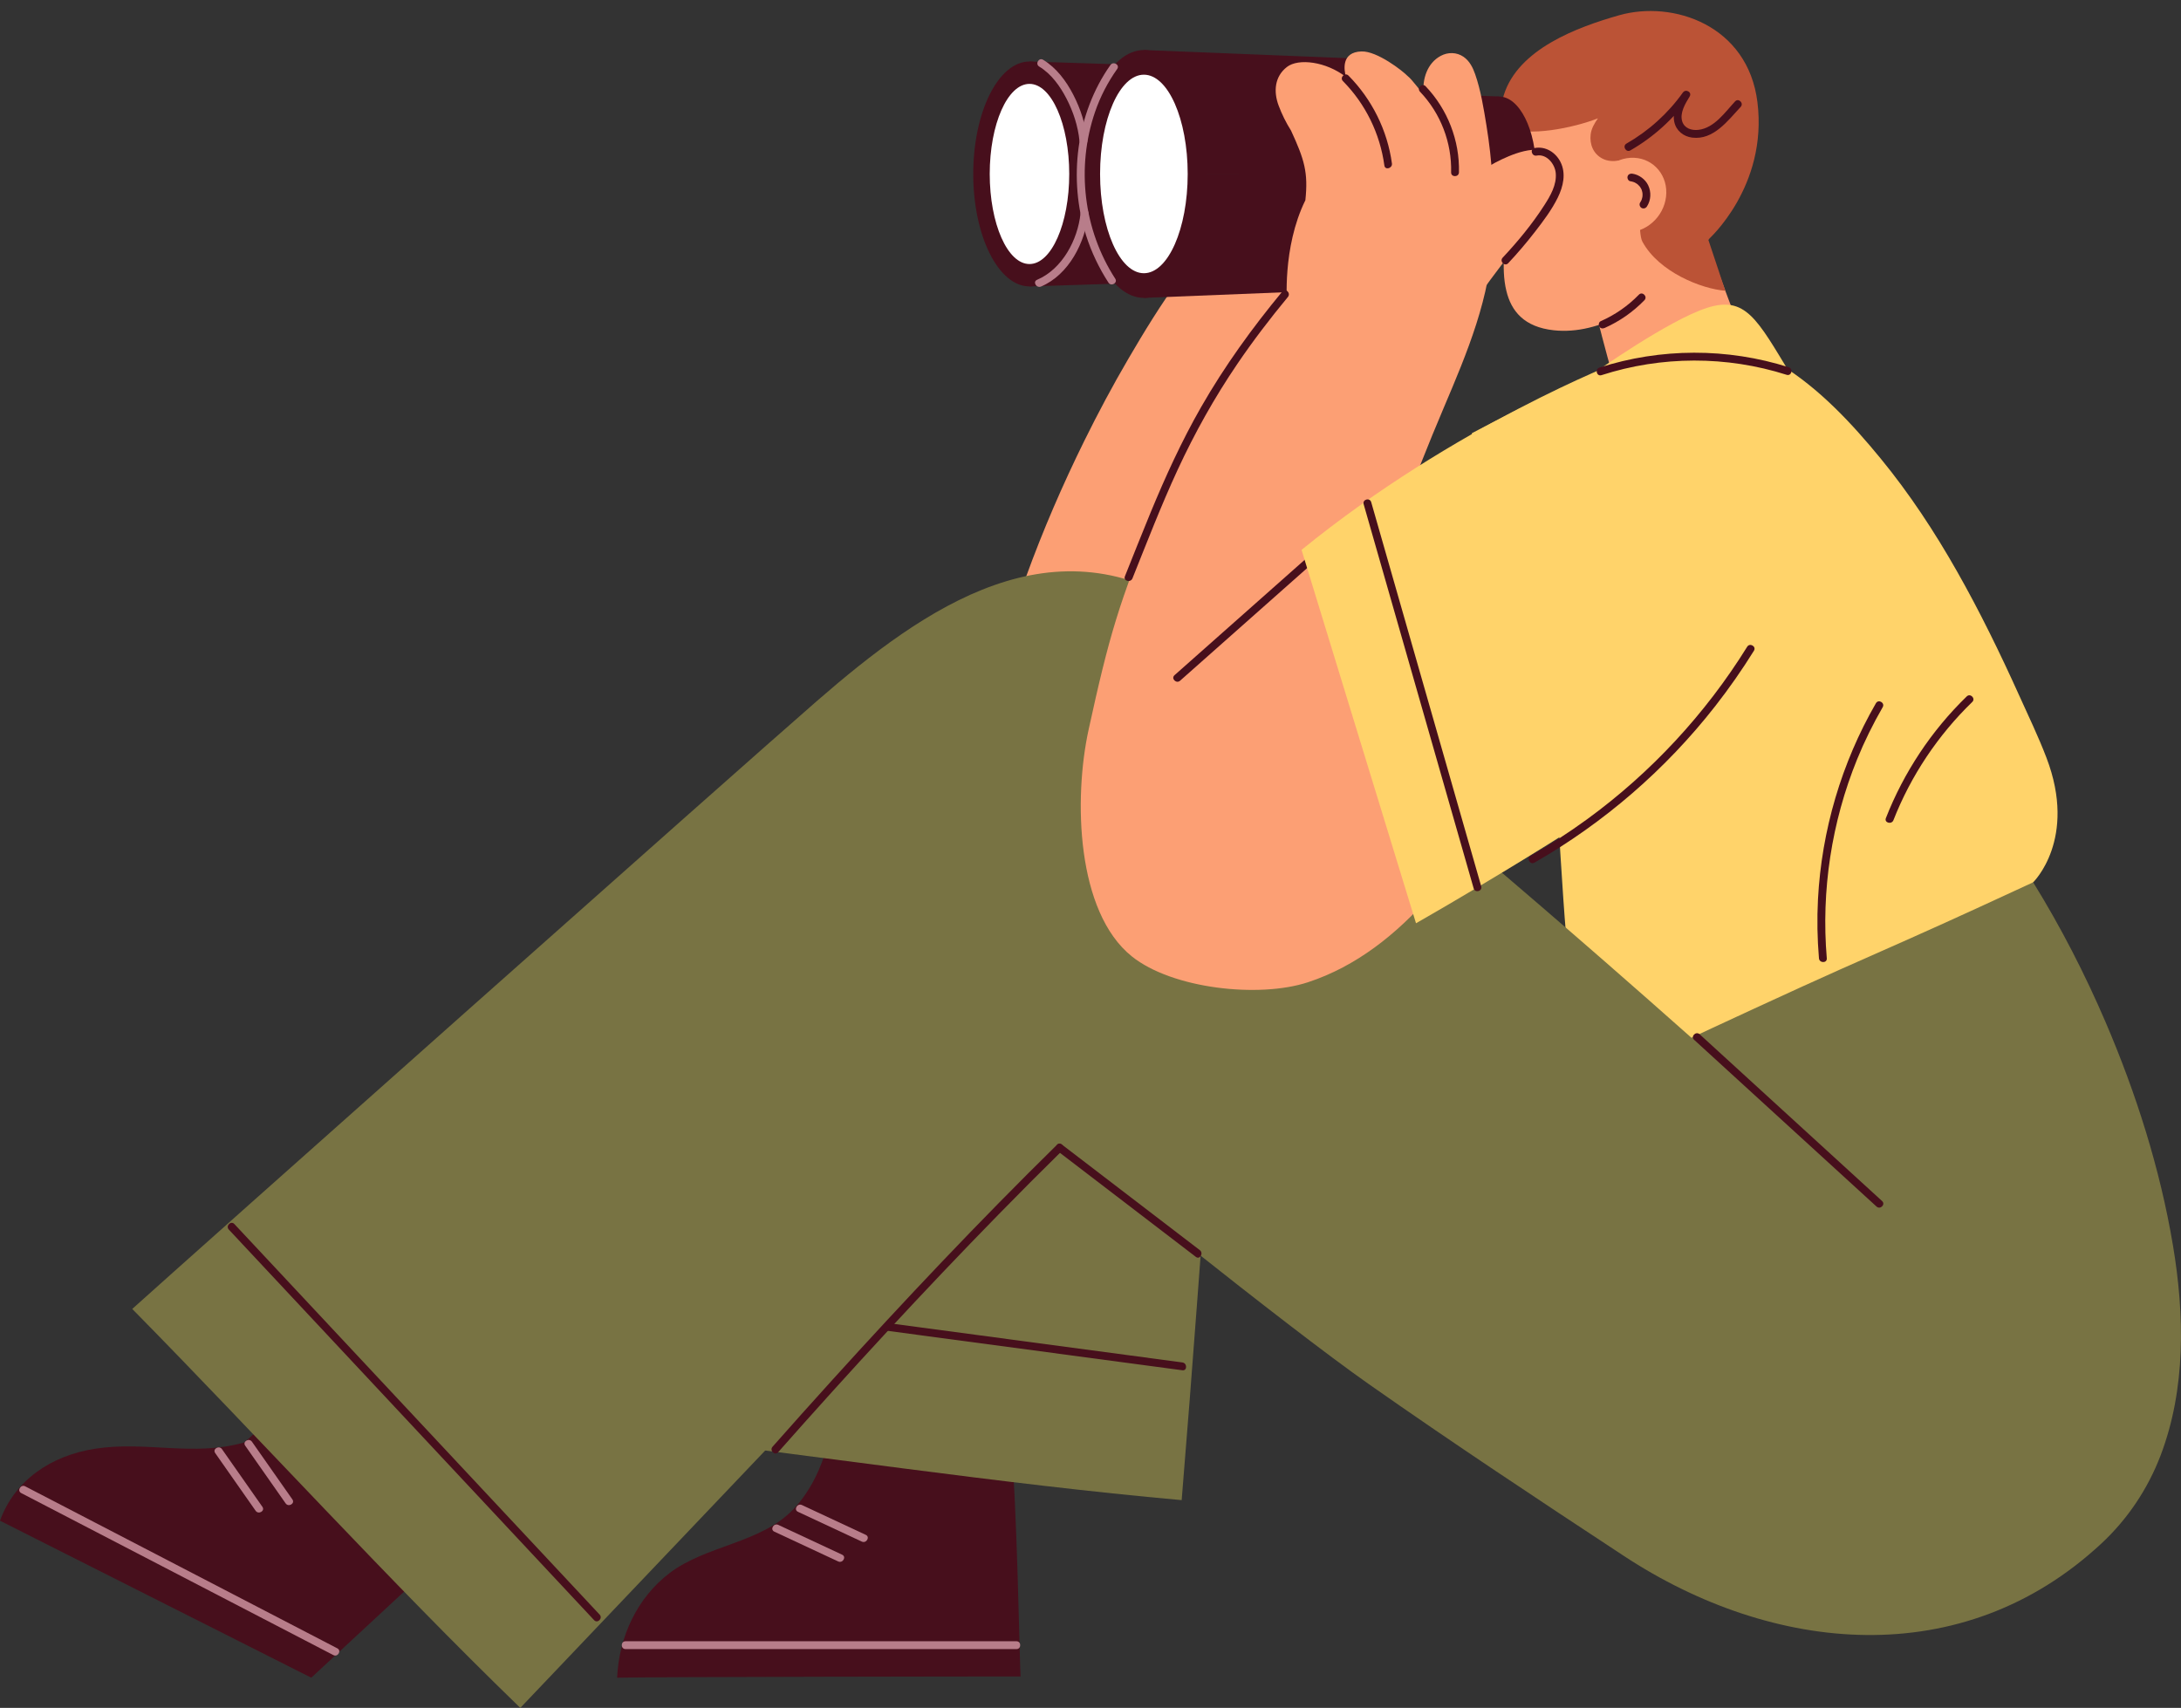 <?xml version="1.0" encoding="UTF-8"?>
<!DOCTYPE svg PUBLIC '-//W3C//DTD SVG 1.0//EN'
          'http://www.w3.org/TR/2001/REC-SVG-20010904/DTD/svg10.dtd'>
<svg height="1459.1" preserveAspectRatio="xMidYMid meet" version="1.0" viewBox="0.0 -9.4 1863.1 1459.1" width="1863.1" xmlns="http://www.w3.org/2000/svg" xmlns:xlink="http://www.w3.org/1999/xlink" zoomAndPan="magnify"
><rect x="0.0" y="-9.4" width="1863.1" height="1459.1" fill="#333333" stroke="none"/><defs
  ><clipPath id="a"
    ><path d="M 112 478 L 1863.07 478 L 1863.07 1449.68 L 112 1449.68 Z M 112 478"
    /></clipPath
  ></defs
  ><g
  ><g id="change1_1"
    ><path d="M 871.82 1422.859 C 858.879 1422.77 549.668 1423.191 527.168 1423.891 C 528.836 1388.051 544.785 1355.34 571.73 1334.699 C 603.176 1310.609 649.984 1309.102 677.715 1280 C 691.895 1265.121 701.379 1245.41 707.008 1224.859 C 734.059 1226.34 760.898 1226.59 787.801 1226.762 C 802.531 1226.852 817.258 1226.91 831.98 1226.941 C 839.141 1226.949 846.301 1226.969 853.461 1226.988 C 856.887 1226.988 860.281 1227.051 863.645 1226.988 C 868.574 1265 871.195 1419.059 871.82 1422.859" fill="#470f1c"
    /></g
    ><g id="change2_1"
    ><path d="M 719.391 1318.809 C 701.203 1310.32 683.02 1301.828 664.836 1293.34 C 660.957 1291.531 657.555 1297.301 661.457 1299.121 C 679.645 1307.609 697.828 1316.102 716.012 1324.578 C 719.891 1326.391 723.289 1320.629 719.391 1318.809" fill="#b87d8a"
    /></g
    ><g id="change2_2"
    ><path d="M 739.586 1301.852 C 721.398 1293.359 703.215 1284.871 685.027 1276.379 C 681.152 1274.57 677.75 1280.34 681.652 1282.16 C 699.84 1290.648 718.023 1299.141 736.207 1307.621 C 740.086 1309.43 743.484 1303.672 739.586 1301.852" fill="#b87d8a"
    /></g
    ><g id="change3_2"
    ><path d="M 874.559 609.254 C 804.824 611.938 738.855 635.492 679.449 671.223 C 660.543 682.598 641.051 695.625 621.902 710.121 C 618.395 730.41 614.855 750.695 611.371 770.992 C 596.207 859.336 581.156 947.707 566.555 1036.148 C 556.684 1095.941 546.777 1155.738 537.363 1215.609 C 694.562 1233.488 851.68 1258.039 1009.43 1272.191 C 1011.73 1243.852 1014.031 1215.5 1016.238 1187.141 C 1020.828 1128.34 1025.148 1069.52 1029.52 1010.711 C 1033.891 951.895 1038.289 893.086 1042.629 834.27 C 1046.719 778.867 1050.809 723.469 1054.898 668.066 C 1057.57 668.215 1062.602 668.348 1069.539 668.457 C 1018.211 622.051 941.816 606.668 874.559 609.254" fill="#787343"
    /></g
    ><g id="change1_2"
    ><path d="M 562.352 1101.379 C 620.445 1109.148 678.539 1116.91 736.633 1124.68 C 795.004 1132.488 853.375 1140.301 911.742 1148.102 C 944.508 1152.48 977.273 1156.871 1010.039 1161.25 C 1014.289 1161.82 1014.25 1155.121 1010.039 1154.559 C 951.941 1146.789 893.848 1139.02 835.754 1131.25 C 777.383 1123.441 719.012 1115.641 660.645 1107.828 C 627.879 1103.449 595.113 1099.07 562.352 1094.691 C 558.098 1094.121 558.141 1100.809 562.352 1101.379" fill="#470f1c"
    /></g
    ><g id="change1_3"
    ><path d="M 730.445 764.637 C 730.445 764.637 208.922 1222.809 208.625 1222.891 C 165.07 1235.328 124.891 1221.461 81.082 1228.301 C 43.543 1234.148 12.414 1255.328 0 1289.789 L 265.906 1423.891 C 265.902 1423.891 769.25 957.109 769.25 957.109 L 730.445 764.637" fill="#470f1c"
    /></g
    ><g id="change2_3"
    ><path d="M 224.16 1277.922 C 212.641 1261.488 201.125 1245.051 189.605 1228.621 C 187.152 1225.121 181.352 1228.461 183.832 1231.988 C 195.348 1248.43 206.863 1264.859 218.383 1281.301 C 220.836 1284.789 226.637 1281.461 224.16 1277.922" fill="#b87d8a"
    /></g
    ><g id="change2_4"
    ><path d="M 249.777 1271.59 C 238.258 1255.16 226.742 1238.719 215.223 1222.289 C 212.773 1218.789 206.969 1222.129 209.449 1225.66 C 220.965 1242.102 232.484 1258.531 244 1274.969 C 246.453 1278.461 252.254 1275.129 249.777 1271.59" fill="#b87d8a"
    /></g
    ><g id="change4_1"
    ><path d="M 1007.398 229.148 C 991.523 250.82 977.434 273.949 963.883 297.129 C 950.426 320.141 937.859 343.691 926.074 367.602 C 889.23 442.359 858.871 522.785 841.438 604.441 C 839.664 612.75 968.625 600.289 970.961 591.922 C 978.129 566.199 1119.961 245.57 1135.699 220.039 C 1140.359 212.48 1012.5 222.191 1007.398 229.148" fill="#fc9f74"
    /></g
    ><g id="change4_2"
    ><path d="M 1464.801 347.461 C 1479.59 343.922 1495.84 336.328 1507.469 328.988 C 1506.172 325.41 1459.352 199.672 1448.648 172.781 C 1445.059 163.781 1358.961 217.379 1354.859 220.762 C 1360.059 248.039 1376.23 308.32 1384.801 336.488 C 1407.199 349.211 1439.898 353.43 1464.801 347.461" fill="#fc9f74"
    /></g
    ><g id="change5_1"
    ><path d="M 1361.578 309.398 C 1361.578 309.398 1424.969 264.359 1458.031 253.66 C 1491.102 242.969 1500.91 263.051 1529.73 310.609 C 1560.43 361.262 1361.578 309.398 1361.578 309.398" fill="#ffd36a"
    /></g
    ><g id="change4_3"
    ><path d="M 1300.039 80.961 C 1292.219 101.988 1291.512 120.23 1289.25 135.441 C 1284.969 164.719 1286.66 179.238 1285.02 205.691 C 1284.98 206.039 1284.941 206.379 1284.93 206.801 C 1284.172 218 1284.352 229.148 1286.781 238.988 C 1290.949 256.488 1302.059 270.02 1327.219 272.75 C 1367.328 277.129 1407.219 250.262 1435.43 222.719 C 1469.289 189.578 1488.77 151.852 1492.078 104.578 C 1492.648 96.621 1492.699 88.602 1491.648 80.738 C 1491.039 76.219 1490.09 71.781 1488.672 67.43 C 1471.75 16.461 1407.68 5.98 1362.578 19.648 C 1332.398 28.859 1310.949 51.629 1300.039 80.961" fill="#fc9f74"
    /></g
    ><g id="change6_1"
    ><path d="M 1501.27 77.859 C 1493.109 12.109 1429.16 -9.441 1383.102 3.641 C 1346.898 13.93 1296.801 32.621 1284.578 71.898 C 1280.852 83.898 1281.09 94.68 1288.75 99.102 C 1304.18 108 1344.25 99.898 1365.02 91.691 C 1362.129 95.859 1359.43 100.289 1358.809 105.449 C 1357.789 113.941 1361.109 122.219 1369.07 126.199 C 1373.352 128.34 1377.961 128.531 1382.512 127.82 C 1383.211 138.488 1388.219 148.352 1401.25 158.59 C 1401.25 158.59 1399.148 189.879 1402.969 196.98 C 1416.98 223.02 1453.699 237.488 1473.84 238.988 L 1459.289 195.301 C 1459.289 195.301 1510.238 150.211 1501.27 77.859" fill="#bb5336"
    /></g
    ><g id="change1_4"
    ><path d="M 1392.762 119.07 C 1412.789 107.559 1429.961 91.871 1443.352 73.059 C 1441.43 71.93 1439.5 70.809 1437.57 69.68 C 1433.121 76.969 1428.359 85.898 1430.238 94.75 C 1431.852 102.32 1438.129 107.262 1445.609 108.172 C 1463.82 110.379 1476 93.66 1486.949 81.93 C 1489.891 78.789 1485.172 74.051 1482.219 77.199 C 1473.578 86.461 1464.441 100 1450.82 101.539 C 1445.051 102.199 1438.82 100.289 1436.98 94.191 C 1434.809 86.949 1439.738 78.969 1443.352 73.059 C 1445.629 69.32 1440.031 66.23 1437.57 69.68 C 1424.859 87.539 1408.391 102.371 1389.379 113.289 C 1385.648 115.441 1389.02 121.219 1392.762 119.07" fill="#470f1c"
    /></g
    ><g id="change4_4"
    ><path d="M 1423.211 158.641 C 1421.172 176.219 1405.672 189.84 1388.59 189.059 C 1371.512 188.281 1359.309 173.391 1361.352 155.809 C 1363.391 138.23 1378.891 124.609 1395.969 125.391 C 1413.051 126.172 1425.25 141.059 1423.211 158.641" fill="#fc9f74"
    /></g
    ><g id="change1_5"
    ><path d="M 1400.012 242.34 C 1390.691 251.949 1379.629 259.602 1367.391 265 C 1365.73 265.73 1365.352 268.141 1366.191 269.578 C 1367.18 271.281 1369.102 271.512 1370.762 270.781 C 1383.48 265.16 1395.059 257.051 1404.738 247.07 C 1407.73 243.98 1403.012 239.25 1400.012 242.34" fill="#470f1c"
    /></g
    ><g id="change1_6"
    ><path d="M 1406.852 167.039 C 1410.379 161.648 1410.699 154.66 1407.941 148.891 C 1405.48 143.719 1400.109 139.809 1394.449 138.98 C 1392.672 138.719 1390.859 139.43 1390.34 141.32 C 1389.898 142.891 1390.871 145.172 1392.672 145.43 C 1393.789 145.602 1394.871 145.871 1395.922 146.27 C 1395.5 146.109 1396.051 146.32 1396.199 146.398 C 1396.461 146.52 1396.711 146.641 1396.949 146.781 C 1397.449 147.051 1397.91 147.359 1398.379 147.66 C 1398.469 147.73 1398.57 147.789 1398.66 147.859 C 1398.469 147.711 1398.469 147.711 1398.648 147.852 C 1398.859 148.031 1399.078 148.211 1399.281 148.398 C 1399.699 148.781 1400.09 149.18 1400.461 149.602 C 1400.512 149.648 1401.031 150.281 1400.84 150.039 C 1400.68 149.828 1401.18 150.531 1401.172 150.52 C 1401.48 150.98 1401.77 151.469 1402.02 151.969 C 1402.121 152.172 1402.219 152.371 1402.309 152.57 C 1402.129 152.172 1402.5 153.141 1402.488 153.121 C 1402.68 153.691 1402.84 154.27 1402.949 154.859 C 1403.109 155.641 1403.172 156.531 1403.109 157.73 C 1403.09 158.031 1403.07 158.328 1403.039 158.629 C 1403.09 158.172 1402.98 158.91 1402.969 158.988 C 1402.852 159.578 1402.711 160.16 1402.52 160.738 C 1402.289 161.48 1402.309 161.43 1402.059 161.941 C 1401.77 162.539 1401.441 163.109 1401.07 163.66 C 1400.078 165.172 1400.77 167.359 1402.27 168.238 C 1403.898 169.191 1405.859 168.551 1406.852 167.039" fill="#470f1c"
    /></g
    ><g id="change5_2"
    ><path d="M 1748.18 637.961 C 1741.199 619.695 1732.68 602.051 1724.641 584.23 C 1708.441 548.363 1691.18 512.953 1671.762 478.719 C 1652.59 444.922 1631.16 412.32 1606.488 382.262 C 1581.891 352.281 1554.102 322.43 1520.801 302.02 C 1504.25 291.879 1485.75 284.391 1466.281 282.559 C 1444.648 280.52 1423.18 284.922 1402.809 292.012 C 1383.078 298.879 1364.262 308.148 1345.398 317.051 C 1327.691 325.398 1310.031 333.852 1292.52 342.602 C 1280.762 348.469 1269.02 354.488 1257.352 360.691 C 1256.859 402.82 1260.09 444.789 1264 483.812 C 1270.289 546.43 1310.988 562.215 1325.719 623.332 C 1329.68 639.77 1335.988 807.172 1342.789 827.602 C 1348.539 844.848 1355.539 861.949 1365.93 876.965 C 1376.699 892.523 1391.328 905.055 1408.801 912.48 C 1426.07 919.824 1444.961 922.414 1463.629 921.703 C 1505.68 920.098 1544.648 900.371 1581.871 882.598 C 1600.352 873.773 1618.781 864.781 1636.93 855.273 C 1633.191 859.371 1629.461 863.477 1625.699 867.566 C 1618.488 875.422 1611.148 883.156 1603.738 890.816 C 1600.77 893.891 1601.719 899.41 1604.828 901.965 C 1608.461 904.938 1612.891 903.855 1615.98 900.871 C 1640.531 877.137 1664.031 852.449 1686.621 826.895 C 1694.41 822.004 1702.121 816.984 1709.648 811.68 C 1714.422 808.32 1713.191 802.82 1709.719 800.062 C 1722.551 784.781 1724.609 760.164 1736.809 744.371 C 1736.809 744.371 1774.809 707.637 1748.18 637.961" fill="#ffd36a"
    /></g
    ><g clip-path="url(#a)" id="change3_1"
    ><path d="M 1798.66 863.785 C 1781.051 822.73 1760.422 782.57 1736.809 744.371 C 1721.641 751.363 1706.469 758.375 1691.289 765.363 C 1651.449 783.707 1611.34 801.406 1571.23 819.148 C 1537.23 834.191 1452.43 873.57 1444.91 877.188 C 1420.461 855.496 1395.949 833.871 1371.32 812.391 C 1297.262 747.828 1222.398 684.164 1146.621 621.637 C 1104.781 587.117 1065.469 545.516 1021.129 514.547 C 901.387 430.922 790.199 509.18 697.734 589.57 C 630.09 648.387 157.938 1068.23 112.969 1108.859 C 223.969 1221.602 330.703 1339.488 444.465 1449.68 C 464.074 1429.09 866.828 1005.879 904.844 965.367 C 923.137 981.957 1097.73 1122.84 1169.32 1173.102 C 1240.969 1223.398 1313.988 1271.738 1387.141 1319.84 C 1514.57 1403.641 1676.352 1419.809 1795.172 1309.18 C 1817.531 1288.359 1834.691 1262.699 1845.602 1234.172 C 1867.371 1177.27 1866.16 1113.84 1856.23 1054.578 C 1845.25 989.129 1824.781 924.699 1798.66 863.785" fill="#787343"
    /></g
    ><g id="change1_7"
    ><path d="M 879.426 43.141 L 1102.82 50.32 L 1102.82 139.219 L 879.426 139.219 L 879.426 43.141" fill="#470f1c"
    /></g
    ><g id="change1_8"
    ><path d="M 879.426 235.289 L 1102.82 228.121 L 1102.82 139.219 L 879.426 139.219 L 879.426 235.289" fill="#470f1c"
    /></g
    ><g id="change1_9"
    ><path d="M 927.465 139.219 C 927.465 192.281 905.957 235.289 879.426 235.289 C 852.895 235.289 831.387 192.281 831.387 139.219 C 831.387 86.148 852.895 43.141 879.426 43.141 C 905.957 43.141 927.465 86.148 927.465 139.219" fill="#470f1c"
    /></g
    ><g id="change1_10"
    ><path d="M 1147.27 139.219 C 1147.27 188.309 1127.359 228.121 1102.82 228.121 C 1078.27 228.121 1058.371 188.309 1058.371 139.219 C 1058.371 90.121 1078.27 50.32 1102.82 50.32 C 1127.359 50.32 1147.27 90.121 1147.27 139.219" fill="#470f1c"
    /></g
    ><g id="change7_1"
    ><path d="M 913.383 139.219 C 913.383 181.719 898.18 216.172 879.426 216.172 C 860.672 216.172 845.465 181.719 845.465 139.219 C 845.465 96.711 860.672 62.262 879.426 62.262 C 898.18 62.262 913.383 96.711 913.383 139.219" fill="#fff"
    /></g
    ><g id="change1_11"
    ><path d="M 977.156 33.34 L 1174.34 41.25 L 1174.34 139.219 L 977.156 139.219 L 977.156 33.34" fill="#470f1c"
    /></g
    ><g id="change1_12"
    ><path d="M 977.156 245.09 L 1174.34 237.18 L 1174.34 139.219 L 977.156 139.219 L 977.156 245.09" fill="#470f1c"
    /></g
    ><g id="change1_13"
    ><path d="M 1030.09 139.219 C 1030.09 197.691 1006.391 245.09 977.156 245.09 C 947.918 245.09 924.215 197.691 924.215 139.219 C 924.215 80.738 947.918 33.34 977.156 33.34 C 1006.391 33.34 1030.09 80.738 1030.09 139.219" fill="#470f1c"
    /></g
    ><g id="change1_14"
    ><path d="M 1223.328 139.219 C 1223.328 193.32 1201.398 237.18 1174.34 237.18 C 1147.289 237.18 1125.359 193.32 1125.359 139.219 C 1125.359 85.109 1147.289 41.25 1174.34 41.25 C 1201.398 41.25 1223.328 85.109 1223.328 139.219" fill="#470f1c"
    /></g
    ><g id="change1_15"
    ><path d="M 1152.629 67.922 L 1280.469 73.051 L 1280.469 136.559 L 1152.629 136.559 L 1152.629 67.922" fill="#470f1c"
    /></g
    ><g id="change1_16"
    ><path d="M 1152.629 205.199 L 1280.469 200.07 L 1280.469 136.559 L 1152.629 136.559 L 1152.629 205.199" fill="#470f1c"
    /></g
    ><g id="change1_17"
    ><path d="M 1312.23 136.559 C 1312.23 171.641 1298.012 200.07 1280.469 200.07 C 1262.93 200.07 1248.719 171.641 1248.719 136.559 C 1248.719 101.48 1262.93 73.051 1280.469 73.051 C 1298.012 73.051 1312.23 101.48 1312.23 136.559" fill="#470f1c"
    /></g
    ><g id="change7_2"
    ><path d="M 1014.578 139.219 C 1014.578 186.051 997.824 224.02 977.156 224.02 C 956.488 224.02 939.73 186.051 939.73 139.219 C 939.73 92.379 956.488 54.41 977.156 54.41 C 997.824 54.41 1014.578 92.379 1014.578 139.219" fill="#fff"
    /></g
    ><g id="change4_5"
    ><path d="M 1269.781 97.73 C 1267.41 83.219 1265 67.922 1260.148 54.012 C 1258.16 48.281 1255.352 42.68 1250.23 39.141 C 1244.422 35.121 1236.91 35 1230.75 38.32 C 1219.121 44.559 1214.988 58.102 1216.031 70.66 C 1211.891 67.039 1206.719 58.879 1202.371 55.48 C 1198.371 51.309 1176.551 34.121 1163.051 34.539 C 1145.621 35.078 1148.059 50.32 1149.77 56.359 C 1132.789 43.141 1109.09 40.191 1099.32 47.828 C 1088.738 56.09 1087.82 68.852 1092.23 80.73 C 1095.059 88.328 1098.629 95.449 1102.859 102.172 C 1114.301 126.98 1117.602 137.922 1115.109 161.629 C 1095.109 202.262 1099.5 250.859 1099.5 250.859 C 1099.5 250.859 1014.172 364.68 987.23 429.41 C 956.059 504.312 947.355 534.215 929.934 613.965 C 917.066 672.871 919.422 769.543 966.828 807.633 C 1001.262 835.301 1075.352 843.562 1117.34 829.75 C 1158.828 816.105 1192.898 788.684 1221.461 756.273 C 1240.051 735.18 1257.02 712.594 1273.371 689.602 C 1259.031 659.988 1243.27 631.258 1234.648 599.078 C 1234.09 596.984 1233.961 595.074 1234.141 593.336 C 1232.102 588.805 1230.039 584.285 1228.039 579.738 C 1214.719 549.484 1175.129 562.367 1162.391 531.879 C 1182.961 466.379 1206.648 401.699 1233.48 338.551 C 1252.77 293.129 1274.121 242.809 1274.75 192.879 C 1275.09 192.039 1275.328 191.109 1275.371 190.051 C 1276.66 159.18 1274.75 128.219 1269.781 97.73" fill="#fc9f74"
    /></g
    ><g id="change1_18"
    ><path d="M 1008.07 572.148 C 1054.762 530.754 1101.461 489.363 1148.16 447.969 C 1151.391 445.109 1146.648 440.391 1143.43 443.238 C 1096.73 484.633 1050.031 526.023 1003.328 567.418 C 1000.109 570.281 1004.852 574.996 1008.07 572.148" fill="#470f1c"
    /></g
    ><g id="change4_6"
    ><path d="M 1331.359 129.379 C 1321.379 111 1297.09 120.02 1282.82 126.762 C 1267.898 133.809 1254.699 143.73 1243.59 155.762 C 1240.012 156.328 1237.77 159.41 1237.371 162.988 L 1237.359 163.039 C 1236.281 164.391 1235.191 165.719 1234.16 167.109 C 1231.699 170.43 1233.191 174.34 1235.961 176.648 C 1234.809 188.711 1233.898 200.789 1233.141 212.898 C 1232.629 221.09 1232.25 229.289 1231.898 237.48 C 1231.57 245.031 1230.801 252.84 1231.109 260.43 C 1228.352 265.27 1225.828 270.211 1223.691 275.289 C 1222.23 278.738 1224.84 283.02 1227.98 284.34 C 1231.719 285.922 1235.18 284.512 1237.559 281.398 C 1243.93 273.129 1249.199 264.051 1255 255.379 C 1260.801 246.699 1266.84 238.18 1273.02 229.781 C 1285.121 213.34 1297.828 197.371 1310.648 181.488 C 1321.871 167.59 1342.031 149.02 1331.359 129.379" fill="#fc9f74"
    /></g
    ><g id="change5_3"
    ><path d="M 1383.879 299.359 C 1383.879 299.359 1243 353.602 1111.828 460.363 L 1209.609 779.352 C 1209.609 779.352 1374.09 686.02 1453.352 622.609 C 1532.609 559.199 1536.941 390.59 1498.031 350.238 C 1459.121 309.879 1383.879 299.359 1383.879 299.359" fill="#ffd36a"
    /></g
    ><g id="change1_19"
    ><path d="M 1310.789 727.574 C 1370.281 693.496 1423.051 647.84 1465.262 593.809 C 1477.109 578.648 1488.129 562.875 1498.281 546.527 C 1500.559 542.859 1494.77 539.496 1492.5 543.148 C 1456.93 600.477 1410.238 650.844 1355.68 690.562 C 1340.18 701.852 1324.051 712.266 1307.41 721.797 C 1303.68 723.938 1307.039 729.719 1310.789 727.574" fill="#470f1c"
    /></g
    ><g id="change1_20"
    ><path d="M 1164.891 421.371 C 1188.871 505.125 1212.852 588.883 1236.828 672.641 C 1244.18 698.293 1251.52 723.941 1258.871 749.594 C 1260.051 753.727 1266.512 751.969 1265.32 747.816 C 1241.34 664.059 1217.359 580.301 1193.371 496.543 C 1186.031 470.895 1178.691 445.238 1171.34 419.59 C 1170.16 415.461 1163.699 417.219 1164.891 421.371" fill="#470f1c"
    /></g
    ><g id="change1_21"
    ><path d="M 1602.5 591.379 C 1573.09 642.363 1556.07 700.168 1552.988 758.941 C 1552.109 775.727 1552.41 792.551 1553.828 809.297 C 1554.191 813.551 1560.879 813.594 1560.52 809.297 C 1555.629 751.496 1564.602 692.91 1586.461 639.184 C 1592.691 623.887 1600.031 609.059 1608.281 594.758 C 1610.43 591.02 1604.66 587.648 1602.5 591.379" fill="#470f1c"
    /></g
    ><g id="change1_22"
    ><path d="M 1680.059 585.566 C 1649.871 614.852 1626.352 650.383 1611 689.527 C 1609.422 693.535 1615.891 695.273 1617.449 691.305 C 1632.371 653.262 1655.469 618.738 1684.789 590.297 C 1687.891 587.293 1683.16 582.566 1680.059 585.566" fill="#470f1c"
    /></g
    ><g id="change1_23"
    ><path d="M 1447.191 878.938 C 1499.141 926.426 1551.078 973.91 1603.031 1021.398 C 1606.199 1024.301 1610.941 1019.578 1607.762 1016.672 C 1555.809 969.184 1503.871 921.695 1451.922 874.207 C 1448.75 871.305 1444.012 876.023 1447.191 878.938" fill="#470f1c"
    /></g
    ><g id="change1_24"
    ><path d="M 195.48 1041.059 C 235.91 1084.289 276.336 1127.52 316.762 1170.75 C 357.613 1214.43 398.461 1258.109 439.309 1301.789 C 462.043 1326.102 484.773 1350.41 507.508 1374.719 C 510.453 1377.871 515.176 1373.129 512.234 1369.988 C 471.809 1326.762 431.383 1283.531 390.953 1240.301 C 350.105 1196.621 309.258 1152.93 268.406 1109.25 C 245.676 1084.949 222.945 1060.641 200.211 1036.328 C 197.266 1033.18 192.543 1037.91 195.48 1041.059" fill="#470f1c"
    /></g
    ><g id="change2_5"
    ><path d="M 952.68 228.68 C 925.496 186.762 919.238 133.43 935.457 86.172 C 939.945 73.078 946.355 60.789 954.355 49.512 C 956.852 46 951.055 42.648 948.582 46.141 C 919.18 87.59 912.43 143.852 927.844 191.91 C 932.383 206.07 938.812 219.578 946.902 232.059 C 949.234 235.66 955.027 232.309 952.68 228.68" fill="#b87d8a"
    /></g
    ><g id="change2_6"
    ><path d="M 887.73 47.461 C 898.176 53.82 905.594 64.27 911.113 74.969 C 916.824 86.059 920.871 98.391 922.121 110.828 C 922.551 115.07 929.242 115.121 928.812 110.828 C 927.434 97.148 923.176 83.809 916.887 71.602 C 910.852 59.879 902.516 48.629 891.105 41.68 C 887.422 39.441 884.055 45.219 887.73 47.461" fill="#b87d8a"
    /></g
    ><g id="change2_7"
    ><path d="M 889.281 235.398 C 913.121 225.309 927.148 197.5 929.719 172.91 C 930.168 168.629 923.473 168.66 923.031 172.91 C 920.684 195.359 907.523 220.48 885.906 229.629 C 881.953 231.301 885.359 237.059 889.281 235.398" fill="#b87d8a"
    /></g
    ><g id="change1_25"
    ><path d="M 967.395 484.723 C 979.871 453.625 991.938 422.328 1006.02 391.898 C 1020.551 360.531 1037.41 330.32 1056.84 301.711 C 1070.32 281.859 1084.898 262.789 1100.191 244.309 C 1102.91 241.012 1098.211 236.25 1095.461 239.578 C 1069.77 270.641 1046.078 303.359 1026.039 338.371 C 1009.379 367.461 995.48 397.949 982.691 428.91 C 975.277 446.852 968.176 464.926 960.945 482.945 C 959.344 486.941 965.809 488.676 967.395 484.723" fill="#470f1c"
    /></g
    ><g id="change1_26"
    ><path d="M 1147.191 59.898 C 1166.5 79.422 1178.879 104.801 1182.59 132 C 1183.172 136.238 1189.621 134.43 1189.039 130.219 C 1185.18 101.949 1171.969 75.441 1151.922 55.172 C 1148.891 52.102 1144.16 56.828 1147.191 59.898" fill="#470f1c"
    /></g
    ><g id="change1_27"
    ><path d="M 1213.059 68.988 C 1230.648 87.41 1240.238 112.41 1239.609 137.852 C 1239.5 142.16 1246.191 142.16 1246.301 137.852 C 1246.969 110.66 1236.559 83.922 1217.789 64.262 C 1214.809 61.141 1210.078 65.879 1213.059 68.988" fill="#470f1c"
    /></g
    ><g id="change1_28"
    ><path d="M 1288.371 215.461 C 1296.41 206.879 1304.051 197.93 1311.238 188.629 C 1318.359 179.422 1325.648 169.789 1330.781 159.301 C 1335.352 149.922 1337.969 138.801 1333.051 129.02 C 1328.871 120.719 1320.199 115.309 1310.871 117.07 C 1306.648 117.871 1308.441 124.32 1312.648 123.52 C 1321.23 121.898 1328.25 130.602 1328.98 138.43 C 1329.91 148.5 1324.379 157.898 1319.141 166.051 C 1308.852 182.051 1296.629 196.859 1283.641 210.73 C 1280.699 213.871 1285.422 218.609 1288.371 215.461" fill="#470f1c"
    /></g
    ><g id="change1_29"
    ><path d="M 1368.059 311.109 C 1419.289 294.578 1474.941 294.469 1526.238 310.809 C 1530.352 312.121 1532.109 305.66 1528.02 304.359 C 1475.672 287.691 1418.57 287.789 1366.281 304.66 C 1362.199 305.969 1363.949 312.441 1368.059 311.109" fill="#470f1c"
    /></g
    ><g id="change1_30"
    ><path d="M 664.695 1231.281 C 725.84 1162.102 788.43 1094.16 852.996 1028.148 C 870.996 1009.75 889.164 991.512 907.527 973.473 C 910.605 970.449 905.875 965.723 902.801 968.742 C 836.371 1034 772.387 1101.738 709.879 1170.762 C 693.129 1189.25 676.492 1207.852 659.965 1226.551 C 657.121 1229.762 661.836 1234.512 664.695 1231.281" fill="#470f1c"
    /></g
    ><g id="change1_31"
    ><path d="M 903.477 973.996 C 942.844 1004.129 982.211 1034.27 1021.578 1064.398 C 1025 1067.02 1028.328 1061.211 1024.949 1058.629 C 985.59 1028.488 946.219 998.355 906.852 968.219 C 903.434 965.605 900.102 971.41 903.477 973.996" fill="#470f1c"
    /></g
    ><g id="change2_8"
    ><path d="M 534.379 1399.449 C 621.754 1399.449 709.129 1399.449 796.504 1399.449 C 820.434 1399.449 844.359 1399.449 868.289 1399.449 C 872.594 1399.449 872.602 1392.758 868.289 1392.758 C 780.914 1392.758 693.539 1392.758 606.164 1392.758 C 582.234 1392.758 558.305 1392.758 534.379 1392.758 C 530.07 1392.758 530.066 1399.449 534.379 1399.449" fill="#b87d8a"
    /></g
    ><g id="change2_9"
    ><path d="M 18.145 1266.172 C 87.199 1302.02 156.258 1337.871 225.312 1373.711 C 245.133 1384 264.953 1394.289 284.777 1404.578 C 288.59 1406.559 291.98 1400.789 288.152 1398.801 C 219.098 1362.961 150.039 1327.109 80.984 1291.262 C 61.16 1280.98 41.344 1270.691 21.52 1260.398 C 17.707 1258.422 14.32 1264.191 18.145 1266.172" fill="#b87d8a"
    /></g
  ></g
></svg
>
